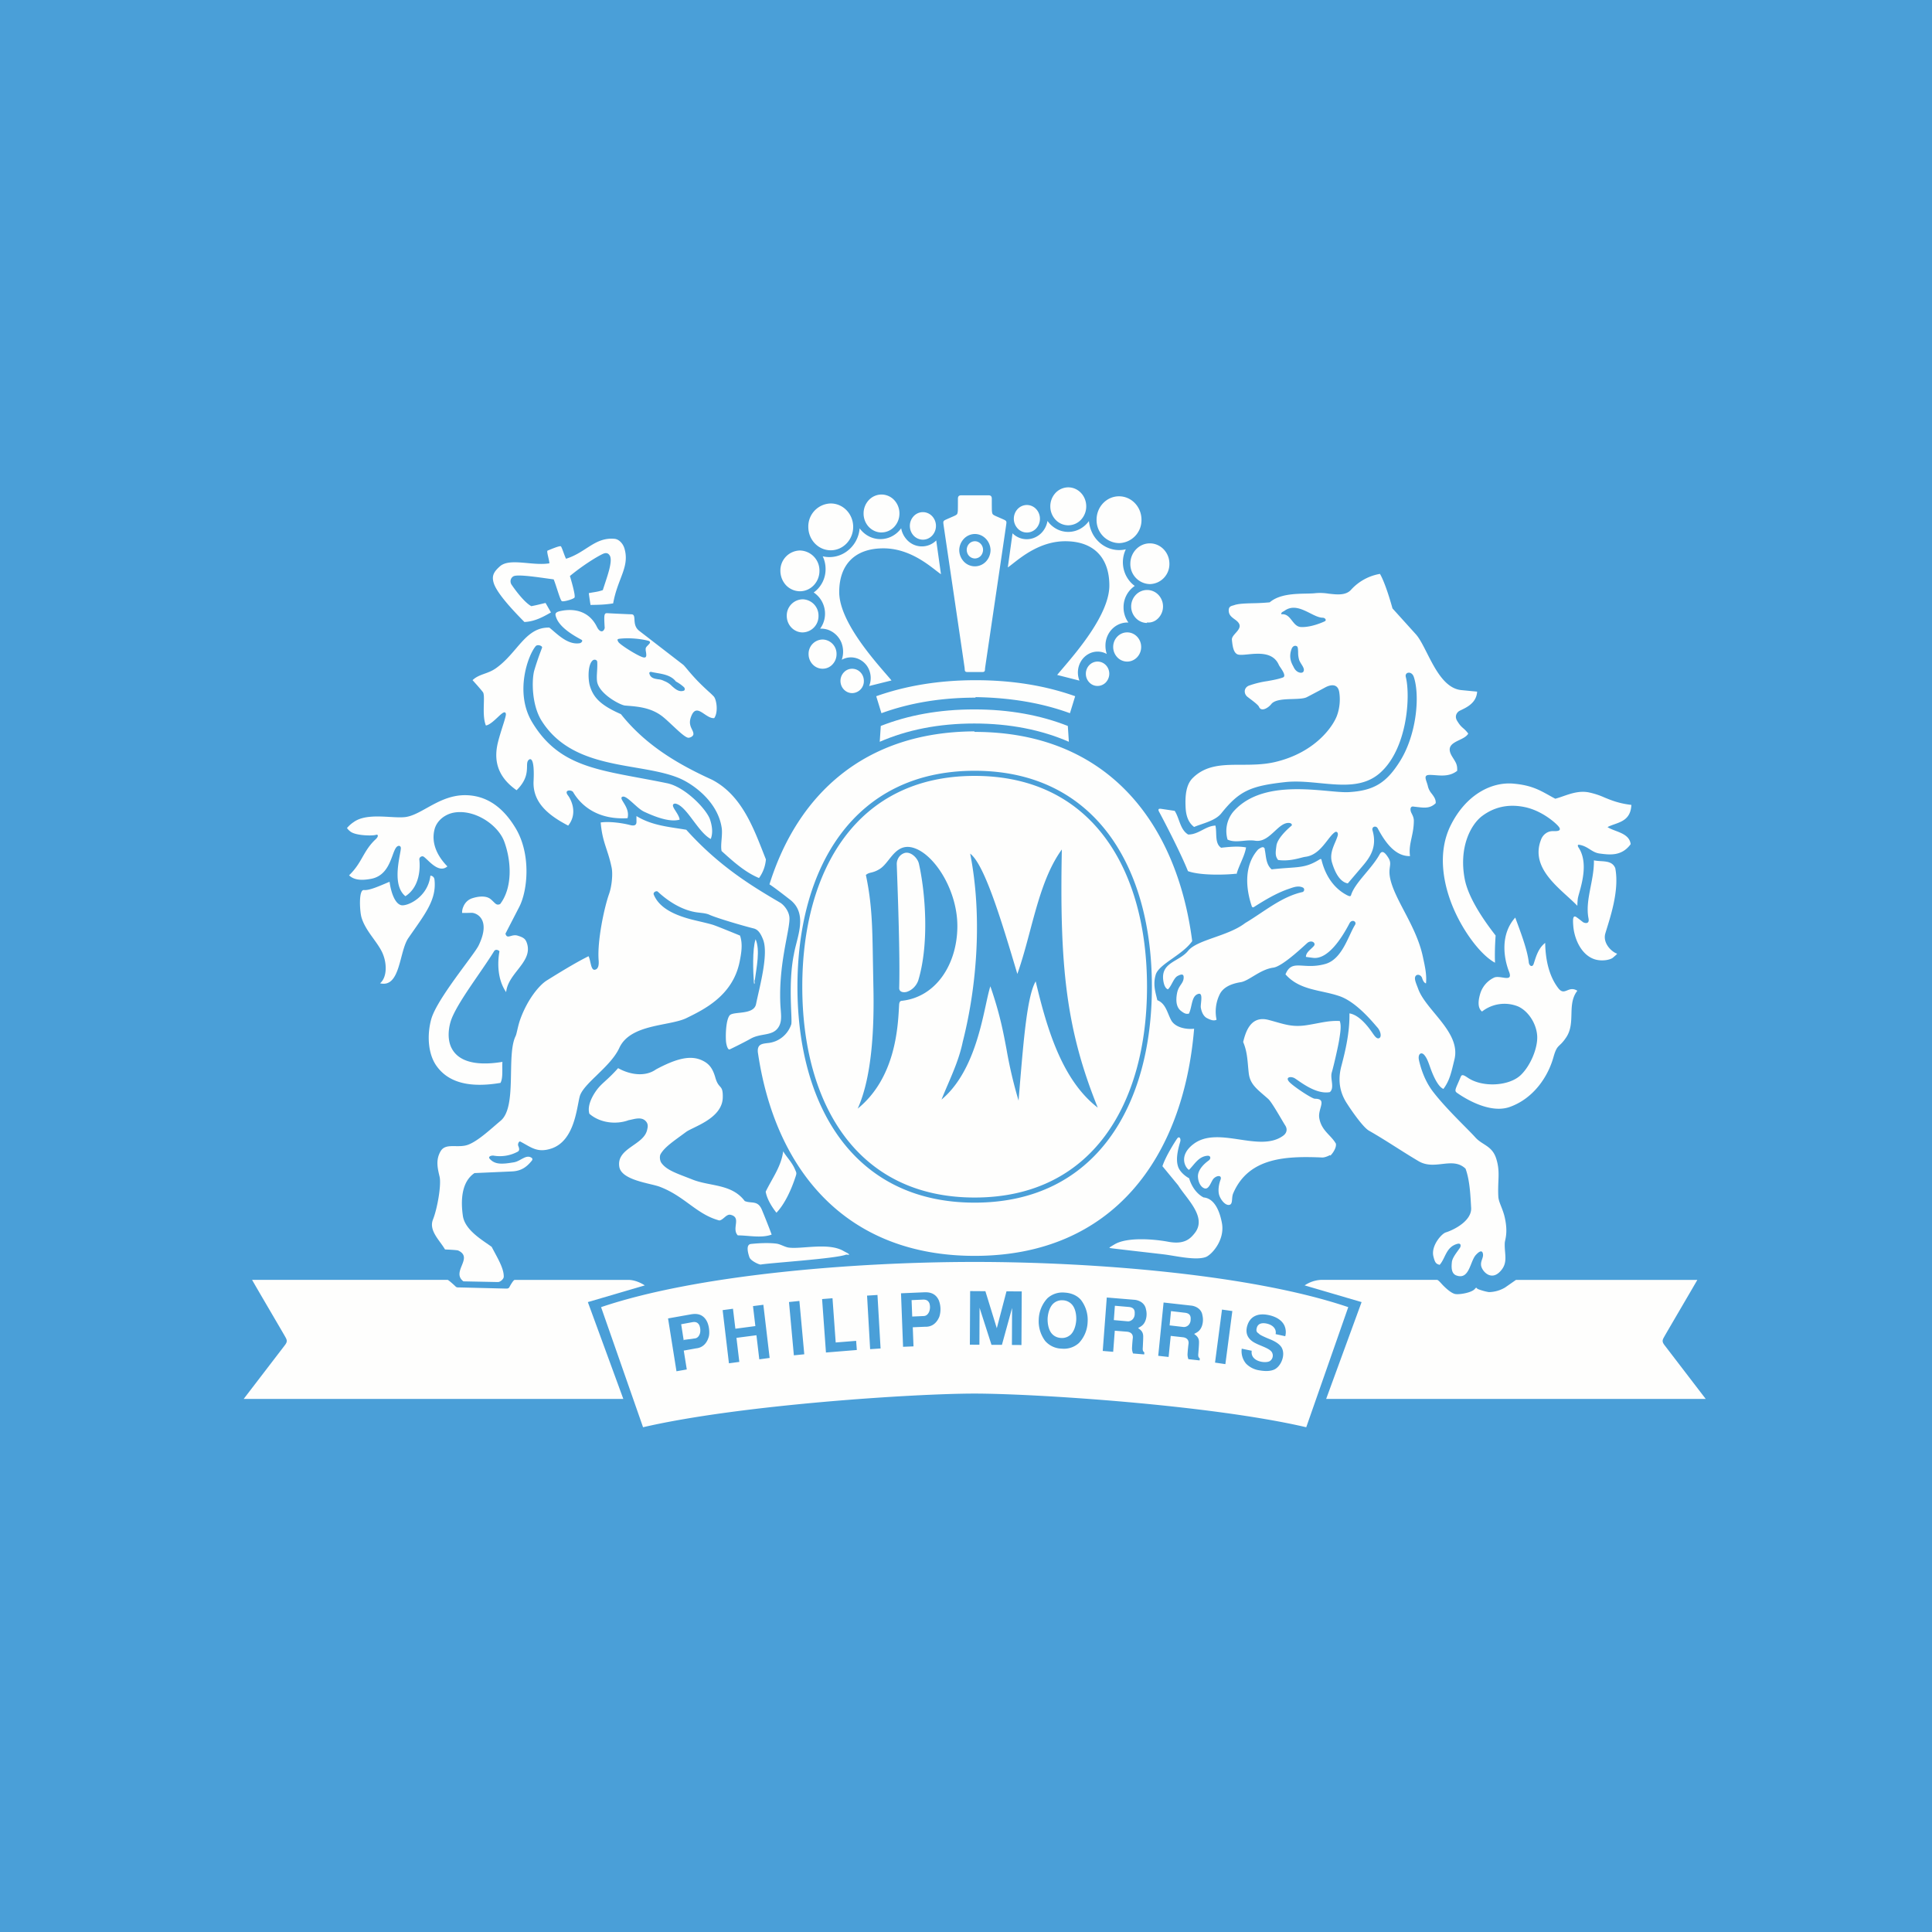 <?xml version="1.0" encoding="UTF-8"?>
<!-- generated by Finnhub -->
<svg viewBox="0 0 55.5 55.5" xmlns="http://www.w3.org/2000/svg">
<path d="M 0,0 H 55.5 V 55.5 H 0 Z" fill="rgb(74, 159, 216)"/>
<path d="M 21.672,28.153 C 21.675,28.214 21.69,28.248 21.666,28.268 C 21.663,28.247 21.66,28.25 21.656,28.215 C 21.636,27.94 21.607,27.275 21.706,26.98 C 21.841,27.299 21.733,27.781 21.682,28.168 Z M 27.988,20.784 C 29.019,20.784 29.924,20.97 30.705,21.309 L 30.675,20.854 C 29.892,20.546 28.997,20.379 27.988,20.379 C 26.978,20.379 26.084,20.546 25.302,20.854 L 25.272,21.309 C 26.052,20.969 26.956,20.784 27.988,20.784 Z" fill="rgb(254, 254, 253)"/>
<path d="M 28.018,20.026 C 29.041,20.041 29.942,20.198 30.736,20.488 L 30.886,20 C 30.046,19.701 29.094,19.54 28.028,19.54 C 26.963,19.54 26.012,19.702 25.171,20 L 25.321,20.488 C 26.115,20.198 27.016,20.041 28.028,20.041 Z M 31.868,35.844 C 31.887,35.821 31.942,35.792 32.013,35.749 C 32.394,35.519 33.217,35.606 33.557,35.671 C 34.022,35.759 34.193,35.585 34.321,35.423 C 34.684,34.963 34.086,34.441 33.846,34.051 L 33.393,33.501 C 33.486,33.214 33.754,32.796 33.814,32.71 C 33.874,32.623 33.928,32.705 33.905,32.793 C 33.882,32.879 33.76,33.243 33.836,33.491 C 33.874,33.641 34.03,33.779 34.16,33.848 C 34.223,34.068 34.365,34.288 34.573,34.398 C 34.924,34.428 35.055,34.875 35.103,35.141 C 35.19,35.631 34.802,36.048 34.641,36.109 C 34.353,36.219 33.757,36.073 33.431,36.034 C 33.267,36.014 31.98,35.868 31.934,35.859 C 31.927,35.858 31.886,35.854 31.867,35.844 Z M 22.831,33.578 C 22.877,33.686 22.891,33.69 22.858,33.79 C 22.687,34.316 22.479,34.657 22.305,34.837 C 22.305,34.837 22.044,34.527 21.996,34.233 C 22.18,33.851 22.443,33.51 22.498,33.073 C 22.598,33.241 22.743,33.379 22.831,33.578 Z M 24.398,36.041 C 24.366,36.051 24.318,36.036 24.298,36.044 C 23.98,36.159 22.176,36.274 21.853,36.326 C 21.813,36.333 21.565,36.222 21.529,36.118 C 21.492,36.014 21.416,35.753 21.57,35.735 C 21.859,35.704 22.137,35.702 22.313,35.727 C 22.418,35.742 22.549,35.823 22.651,35.838 C 23.017,35.892 23.801,35.683 24.233,35.938 C 24.309,35.982 24.366,35.999 24.398,36.041 Z M 46.455,27.396 C 46.435,27.429 46.375,27.474 46.335,27.51 C 46.267,27.569 46.036,27.623 45.825,27.562 C 45.425,27.445 45.219,26.963 45.194,26.585 C 45.182,26.419 45.179,26.275 45.286,26.347 C 45.32,26.369 45.388,26.422 45.473,26.489 C 45.501,26.511 45.67,26.571 45.633,26.383 C 45.529,25.858 45.797,25.303 45.788,24.715 C 46.018,24.765 46.298,24.691 46.401,24.938 C 46.528,25.596 46.241,26.392 46.117,26.811 C 46.054,27.02 46.183,27.226 46.352,27.344 C 46.384,27.366 46.418,27.384 46.455,27.396 Z M 44.388,27.086 C 44.396,27.599 44.511,28.059 44.766,28.389 C 44.951,28.628 45.054,28.299 45.312,28.461 C 45.005,28.853 45.274,29.378 44.992,29.8 C 44.781,30.116 44.736,29.975 44.624,30.375 C 44.464,30.941 44.046,31.561 43.365,31.801 C 42.836,31.986 42.168,31.613 41.861,31.398 C 41.765,31.331 41.812,31.294 41.964,30.929 C 41.998,30.846 42.068,30.896 42.179,30.969 C 42.602,31.245 43.352,31.199 43.683,30.886 C 43.968,30.616 44.181,30.097 44.158,29.753 C 44.136,29.409 43.911,29.053 43.617,28.915 A 1.043,1.043 0 0,0 42.574,29.058 C 42.431,28.948 42.471,28.712 42.524,28.538 A 0.751,0.751 0 0,1 42.923,28.082 C 43.099,28.006 43.476,28.241 43.35,27.914 C 43.192,27.508 43.097,26.839 43.528,26.359 C 43.661,26.722 43.875,27.269 43.916,27.639 C 43.927,27.756 44.023,27.793 44.056,27.692 C 44.118,27.51 44.178,27.249 44.388,27.086 Z" fill="rgb(254, 254, 253)"/>
<path d="M 38.206,33.182 C 38.151,33.212 38.051,33.254 37.982,33.251 C 36.962,33.208 35.87,33.238 35.425,34.283 C 35.367,34.421 35.431,34.613 35.294,34.614 C 35.179,34.615 35.057,34.447 35.021,34.323 C 34.986,34.198 35.011,34.025 35.061,33.893 C 35.111,33.76 34.971,33.754 34.868,33.852 C 34.794,33.922 34.739,34.173 34.609,34.14 C 34.515,34.116 34.424,33.993 34.413,33.807 C 34.403,33.621 34.569,33.447 34.718,33.34 C 34.8,33.28 34.775,33.195 34.69,33.201 C 34.427,33.219 34.312,33.456 34.154,33.607 C 34.048,33.541 33.851,33.2 34.277,32.871 C 34.989,32.318 36.181,33.132 36.867,32.621 C 36.947,32.561 37,32.454 36.921,32.331 C 36.841,32.209 36.541,31.665 36.431,31.568 C 36.123,31.295 35.913,31.162 35.873,30.832 C 35.835,30.509 35.841,30.238 35.712,29.933 C 35.778,29.671 35.913,29.163 36.437,29.298 C 36.872,29.411 37.097,29.52 37.55,29.448 C 37.949,29.384 38.163,29.314 38.487,29.33 C 38.538,29.469 38.501,29.675 38.471,29.868 C 38.441,30.062 38.311,30.628 38.258,30.807 C 38.205,30.985 38.346,31.249 38.202,31.373 C 37.772,31.453 37.275,31.009 37.17,30.963 C 37.064,30.917 36.928,30.946 37.026,31.068 S 37.687,31.563 37.771,31.563 C 38.141,31.563 37.853,31.848 37.898,32.116 C 37.96,32.484 38.233,32.602 38.375,32.852 C 38.401,32.969 38.277,33.144 38.216,33.197 Z M 14.789,36.767 H 18.044 C 18.253,36.767 18.436,36.869 18.523,36.925 L 16.887,37.405 L 17.906,40.187 H 7 L 8.18,38.647 C 8.261,38.542 8.249,38.5 8.192,38.399 C 8.136,38.297 7.284,36.849 7.242,36.766 H 12.857 C 12.883,36.766 13.057,36.925 13.087,36.956 C 13.118,36.99 13.17,36.984 13.205,36.984 C 13.24,36.984 14.511,37.017 14.554,37.017 C 14.597,37.017 14.624,36.998 14.636,36.97 C 14.65,36.943 14.746,36.766 14.789,36.766 Z M 43.552,36.767 H 48.759 C 48.715,36.849 47.864,38.297 47.809,38.399 C 47.751,38.5 47.739,38.542 47.821,38.648 L 49,40.187 H 38.096 L 39.114,37.405 L 37.478,36.925 A 0.927,0.927 0 0,1 37.956,36.766 H 41.281 C 41.316,36.766 41.394,36.861 41.446,36.916 C 41.499,36.97 41.682,37.155 41.812,37.174 C 41.942,37.193 42.284,37.131 42.368,37.026 C 42.421,36.961 42.412,37.008 42.448,37.026 C 42.481,37.045 42.682,37.109 42.778,37.118 A 0.95,0.95 0 0,0 43.231,36.989 L 43.551,36.766 Z" fill="rgb(254, 254, 253)"/>
<path d="M 35.51,25.098 C 35.316,25.125 34.515,25.166 34.126,25.025 C 33.911,24.48 33.357,23.428 33.303,23.331 C 33.248,23.235 33.297,23.227 33.355,23.235 L 33.745,23.293 C 33.887,23.515 33.898,23.833 34.132,23.973 C 34.431,23.976 34.628,23.728 34.915,23.716 C 34.965,23.923 34.886,24.227 35.079,24.353 C 35.314,24.327 35.575,24.301 35.795,24.344 C 35.755,24.594 35.588,24.864 35.521,25.113 Z M 19.714,23.836 C 20.664,24.892 21.609,25.46 22.409,25.929 C 22.532,26.002 22.679,26.195 22.679,26.387 C 22.68,26.764 22.365,27.691 22.417,28.847 C 22.43,29.117 22.48,29.329 22.361,29.511 C 22.191,29.773 21.856,29.67 21.559,29.841 C 21.398,29.933 21.009,30.125 20.963,30.145 C 20.918,30.166 20.879,30.069 20.86,29.953 C 20.841,29.837 20.84,29.325 20.958,29.171 C 21.058,29.041 21.654,29.171 21.719,28.843 C 21.814,28.37 22.086,27.413 21.921,26.991 C 21.843,26.791 21.765,26.7 21.65,26.671 C 21.372,26.603 20.594,26.376 20.379,26.278 C 20.293,26.238 20.188,26.23 20.049,26.213 C 19.659,26.167 19.249,25.943 18.897,25.615 C 18.857,25.577 18.753,25.633 18.78,25.698 C 18.937,26.081 19.37,26.296 19.956,26.436 C 20.214,26.497 20.359,26.531 20.471,26.564 C 20.582,26.597 21.258,26.876 21.258,26.876 C 21.345,27.125 21.291,27.4 21.25,27.613 C 21.057,28.602 20.22,29 19.722,29.245 C 19.234,29.484 18.11,29.407 17.791,30.103 C 17.535,30.659 16.743,31.131 16.651,31.507 C 16.563,31.858 16.496,32.779 15.834,32.995 C 15.434,33.125 15.261,32.958 14.95,32.795 C 14.905,32.772 14.872,32.865 14.884,32.905 C 14.897,32.945 14.951,33.044 14.87,33.085 A 1.078,1.078 0 0,1 14.187,33.199 C 14.127,33.186 14.005,33.219 14.069,33.29 C 14.219,33.456 14.414,33.448 14.764,33.389 C 14.957,33.357 15.114,33.15 15.272,33.261 C 15.289,33.272 15.309,33.303 15.276,33.344 C 15.144,33.505 14.993,33.638 14.71,33.651 L 13.63,33.699 C 13.264,33.946 13.23,34.463 13.297,34.929 C 13.359,35.349 13.885,35.639 14.125,35.819 C 14.267,36.097 14.48,36.43 14.471,36.679 C 14.469,36.742 14.371,36.832 14.301,36.829 L 13.312,36.809 C 12.95,36.531 13.616,36.134 13.162,35.923 C 13.122,35.906 12.784,35.893 12.784,35.893 C 12.63,35.628 12.311,35.349 12.438,35.033 C 12.564,34.717 12.682,34.038 12.628,33.803 C 12.573,33.568 12.509,33.323 12.658,33.07 C 12.806,32.818 13.159,32.996 13.453,32.882 C 13.747,32.769 14.113,32.419 14.381,32.196 C 14.865,31.793 14.539,30.323 14.811,29.765 C 14.846,29.695 14.871,29.493 14.945,29.283 C 15.151,28.711 15.488,28.303 15.706,28.166 C 15.908,28.041 16.49,27.674 16.907,27.469 C 16.972,27.594 16.97,27.878 17.087,27.858 C 17.206,27.838 17.204,27.678 17.197,27.586 C 17.153,27.035 17.357,26.073 17.497,25.679 C 17.577,25.453 17.607,25.103 17.571,24.927 C 17.461,24.388 17.304,24.207 17.256,23.627 C 17.543,23.587 17.932,23.656 18.101,23.701 C 18.271,23.746 18.284,23.659 18.284,23.606 C 18.284,23.552 18.282,23.506 18.284,23.443 C 18.736,23.721 19.238,23.754 19.714,23.836 Z" fill="rgb(254, 254, 253)"/>
<path d="M 36.328,24.392 C 36.373,24.554 36.351,24.822 36.531,24.974 C 37.247,24.892 37.464,24.964 37.896,24.695 C 37.919,24.681 37.953,24.664 37.961,24.695 C 38.013,24.915 38.176,25.445 38.694,25.715 C 38.752,25.744 38.797,25.762 38.811,25.715 C 38.92,25.358 39.402,24.962 39.634,24.54 C 39.703,24.415 39.786,24.488 39.882,24.64 C 40.01,24.843 39.856,24.906 39.943,25.27 C 40.095,25.897 40.695,26.622 40.877,27.496 C 40.926,27.73 40.991,27.99 40.964,28.25 C 40.914,28.237 40.876,28.174 40.854,28.1 C 40.823,28 40.701,27.966 40.658,28.052 C 40.62,28.126 40.688,28.265 40.742,28.413 C 40.972,29.035 41.972,29.656 41.782,30.433 C 41.692,30.801 41.648,31.035 41.465,31.281 C 41.323,31.225 41.186,30.951 41.085,30.663 C 41.01,30.448 40.977,30.383 40.919,30.311 C 40.832,30.204 40.718,30.271 40.765,30.468 C 40.814,30.678 40.921,31.043 41.166,31.361 C 41.546,31.857 42.174,32.441 42.379,32.671 C 42.583,32.901 42.866,32.908 42.984,33.291 C 43.103,33.673 43.018,33.906 43.042,34.373 C 43.052,34.547 43.169,34.71 43.229,34.984 C 43.326,35.424 43.231,35.612 43.227,35.708 C 43.212,36.038 43.34,36.28 43.082,36.538 C 42.823,36.796 42.582,36.518 42.55,36.37 C 42.519,36.22 42.632,36.126 42.596,36 C 42.561,35.877 42.437,36.008 42.4,36.047 C 42.228,36.227 42.215,36.78 41.835,36.639 C 41.679,36.581 41.695,36.376 41.708,36.254 C 41.72,36.133 41.848,35.977 41.937,35.849 C 41.962,35.815 41.992,35.693 41.853,35.735 C 41.535,35.83 41.526,36.145 41.356,36.335 C 41.261,36.306 41.225,36.292 41.176,36.087 C 41.106,35.79 41.408,35.443 41.531,35.404 C 41.805,35.317 42.283,35.054 42.261,34.696 C 42.242,34.382 42.228,33.916 42.1,33.572 C 41.725,33.214 41.22,33.634 40.752,33.357 C 40.287,33.084 39.828,32.767 39.325,32.48 C 39.153,32.382 38.813,31.889 38.679,31.677 C 38.431,31.284 38.457,30.911 38.535,30.617 C 38.652,30.175 38.775,29.646 38.765,29.112 C 39.09,29.16 39.381,29.608 39.449,29.705 C 39.501,29.778 39.564,29.862 39.63,29.816 C 39.696,29.77 39.653,29.609 39.567,29.514 C 39.466,29.403 38.982,28.79 38.482,28.617 C 37.942,28.43 37.341,28.458 36.928,27.99 C 37.115,27.53 37.433,27.872 38.073,27.691 C 38.559,27.554 38.732,26.878 38.925,26.57 C 38.986,26.47 38.834,26.394 38.767,26.523 C 38.547,26.944 38.15,27.567 37.723,27.516 C 37.61,27.503 37.515,27.488 37.515,27.488 C 37.516,27.35 37.665,27.27 37.745,27.172 C 37.809,27.092 37.69,26.997 37.569,27.077 C 37.521,27.11 36.86,27.759 36.579,27.797 C 36.201,27.847 35.88,28.177 35.642,28.215 C 35.404,28.253 35.136,28.343 35.03,28.581 A 1.122,1.122 0 0,0 34.948,29.293 C 34.867,29.336 34.774,29.299 34.676,29.249 C 34.578,29.201 34.52,29.084 34.496,28.947 C 34.479,28.854 34.573,28.517 34.433,28.549 C 34.221,28.598 34.254,28.914 34.153,29.119 C 34.088,29.129 34.046,29.134 33.924,29.039 C 33.802,28.943 33.77,28.774 33.81,28.545 C 33.85,28.316 33.977,28.27 34,28.118 C 34.02,27.965 33.94,27.978 33.826,28.038 C 33.712,28.1 33.656,28.325 33.551,28.42 C 33.522,28.411 33.456,28.376 33.423,28.2 C 33.32,27.64 33.867,27.638 34.129,27.315 C 34.391,26.991 35.274,26.898 35.769,26.517 C 36.316,26.192 36.812,25.757 37.423,25.624 C 37.476,25.597 37.476,25.529 37.436,25.501 C 37.307,25.432 37.164,25.485 37.047,25.526 C 36.683,25.646 36.344,25.85 36.005,26.066 L 35.966,26.053 C 35.776,25.503 35.738,24.85 36.143,24.401 C 36.223,24.346 36.311,24.288 36.338,24.407 Z M 10.918,28.247 C 11.14,28.057 11.116,27.607 10.953,27.307 C 10.787,26.997 10.489,26.715 10.383,26.349 C 10.336,26.192 10.295,25.551 10.454,25.568 C 10.624,25.586 10.957,25.425 11.191,25.331 C 11.223,25.576 11.324,25.948 11.521,26.002 C 11.682,26.046 12.288,25.789 12.364,25.156 C 12.394,25.156 12.421,25.166 12.443,25.188 C 12.465,25.208 12.478,25.236 12.481,25.267 C 12.549,25.852 12.2,26.267 11.731,26.947 C 11.464,27.333 11.506,28.387 10.919,28.247 Z M 17.757,30.685 C 18.08,30.865 18.521,30.95 18.847,30.719 C 19.444,30.399 19.831,30.316 20.146,30.451 C 20.358,30.543 20.468,30.673 20.548,30.951 C 20.65,31.311 20.771,31.132 20.763,31.527 C 20.75,32.135 19.906,32.37 19.706,32.519 C 19.361,32.775 19.09,32.95 18.975,33.158 C 18.946,33.209 18.95,33.334 18.999,33.405 C 19.156,33.627 19.476,33.718 19.906,33.89 C 20.41,34.085 21.021,34.007 21.394,34.502 C 21.588,34.583 21.767,34.47 21.886,34.752 C 21.923,34.84 22.078,35.219 22.167,35.466 C 21.868,35.574 21.517,35.49 21.194,35.488 C 21.008,35.29 21.309,34.976 20.99,34.898 C 20.864,34.867 20.78,35.047 20.664,35.06 C 20.01,34.886 19.673,34.365 18.953,34.092 C 18.686,33.99 17.857,33.908 17.791,33.52 C 17.701,32.977 18.493,32.902 18.59,32.457 C 18.602,32.4 18.632,32.309 18.565,32.224 C 18.436,32.06 18.215,32.153 18.059,32.179 C 17.695,32.314 17.228,32.256 16.931,31.994 C 16.873,31.799 16.971,31.567 17.096,31.377 C 17.271,31.113 17.414,31.069 17.756,30.685 Z M 27.771,15.795 C 27.771,15.73 27.796,15.667 27.84,15.62 A 0.228,0.228 0 0,1 28.006,15.548 C 28.068,15.548 28.127,15.575 28.171,15.621 A 0.254,0.254 0 0,1 28.221,15.891 A 0.249,0.249 0 0,1 28.171,15.971 A 0.233,0.233 0 0,1 28.005,16.043 A 0.235,0.235 0 0,1 27.789,15.89 A 0.257,0.257 0 0,1 27.771,15.795 Z M 27.556,15.795 A 0.486,0.486 0 0,1 27.694,15.473 A 0.438,0.438 0 0,1 28.005,15.34 C 28.121,15.34 28.233,15.388 28.316,15.473 C 28.4,15.557 28.45,15.673 28.455,15.795 A 0.488,0.488 0 0,1 28.323,16.131 A 0.438,0.438 0 0,1 28.005,16.269 A 0.438,0.438 0 0,1 27.687,16.131 A 0.488,0.488 0 0,1 27.556,15.795 Z M 28.006,19.305 H 28.219 C 28.305,19.305 28.291,19.259 28.299,19.185 C 28.309,19.111 28.895,15.154 28.903,15.085 C 28.915,14.998 28.92,14.973 28.869,14.943 C 28.839,14.924 28.617,14.833 28.574,14.81 C 28.513,14.778 28.505,14.768 28.495,14.686 C 28.491,14.65 28.491,14.448 28.491,14.329 C 28.491,14.242 28.448,14.228 28.387,14.228 H 27.623 C 27.562,14.228 27.518,14.242 27.518,14.328 C 27.518,14.448 27.518,14.65 27.514,14.686 C 27.504,14.768 27.497,14.778 27.436,14.81 C 27.393,14.833 27.172,14.924 27.141,14.943 C 27.089,14.973 27.095,14.998 27.106,15.085 C 27.116,15.154 27.701,19.111 27.71,19.185 C 27.718,19.258 27.704,19.305 27.79,19.305 H 28.005 Z M 29.499,15.298 A 0.36,0.36 0 0,1 29.234,15.181 A 0.407,0.407 0 0,1 29.124,14.901 C 29.124,14.797 29.164,14.696 29.234,14.622 A 0.365,0.365 0 0,1 29.499,14.507 C 29.599,14.507 29.694,14.549 29.764,14.623 C 29.834,14.697 29.874,14.798 29.874,14.903 C 29.874,15.007 29.834,15.108 29.764,15.183 A 0.365,0.365 0 0,1 29.499,15.298 Z M 30.687,15.09 A 0.503,0.503 0 0,1 30.322,14.93 A 0.561,0.561 0 0,1 30.172,14.544 A 0.56,0.56 0 0,1 30.323,14.159 A 0.503,0.503 0 0,1 30.689,14 C 30.826,14 30.957,14.058 31.053,14.16 C 31.15,14.262 31.204,14.401 31.204,14.546 A 0.56,0.56 0 0,1 31.053,14.931 A 0.503,0.503 0 0,1 30.687,15.09 Z M 32.146,15.602 A 0.66,0.66 0 0,1 31.501,14.93 C 31.501,14.558 31.79,14.257 32.146,14.257 C 32.502,14.257 32.791,14.558 32.791,14.93 A 0.659,0.659 0 0,1 32.146,15.602 Z M 33.032,16.779 A 0.574,0.574 0 0,1 32.471,16.194 C 32.471,15.871 32.722,15.609 33.031,15.609 C 33.341,15.609 33.593,15.871 33.593,16.194 A 0.574,0.574 0 0,1 33.032,16.779 Z M 32.38,19.005 A 0.39,0.39 0 0,1 32.097,18.883 A 0.434,0.434 0 0,1 31.978,18.586 C 31.978,18.354 32.158,18.166 32.38,18.166 C 32.602,18.166 32.782,18.354 32.782,18.586 C 32.782,18.816 32.602,19.005 32.38,19.005 Z M 31.53,19.705 A 0.32,0.32 0 0,1 31.293,19.604 A 0.353,0.353 0 0,1 31.193,19.355 C 31.193,19.161 31.344,19.005 31.529,19.005 C 31.716,19.005 31.866,19.161 31.866,19.355 A 0.37,0.37 0 0,1 31.766,19.604 A 0.333,0.333 0 0,1 31.53,19.705 Z M 26.512,15.503 C 26.612,15.503 26.707,15.461 26.777,15.387 A 0.407,0.407 0 0,0 26.887,15.107 A 0.407,0.407 0 0,0 26.777,14.828 A 0.365,0.365 0 0,0 26.512,14.712 C 26.412,14.712 26.317,14.754 26.247,14.828 A 0.407,0.407 0 0,0 26.137,15.108 C 26.137,15.213 26.177,15.313 26.247,15.388 C 26.317,15.461 26.413,15.503 26.512,15.503 Z M 25.322,15.295 A 0.502,0.502 0 0,0 25.688,15.135 A 0.56,0.56 0 0,0 25.838,14.751 A 0.56,0.56 0 0,0 25.688,14.366 A 0.502,0.502 0 0,0 25.323,14.206 A 0.502,0.502 0 0,0 24.958,14.366 A 0.56,0.56 0 0,0 24.808,14.751 A 0.56,0.56 0 0,0 24.958,15.136 C 25.055,15.238 25.186,15.296 25.323,15.296 Z M 23.865,15.808 C 24.22,15.808 24.509,15.506 24.509,15.135 C 24.509,14.764 24.22,14.463 23.865,14.463 A 0.66,0.66 0 0,0 23.22,15.135 C 23.22,15.507 23.508,15.808 23.865,15.808 Z M 22.979,16.985 C 23.289,16.985 23.54,16.723 23.54,16.4 A 0.574,0.574 0 0,0 22.979,15.814 A 0.573,0.573 0 0,0 22.418,16.4 A 0.613,0.613 0 0,0 22.583,16.815 A 0.556,0.556 0 0,0 22.979,16.985 Z M 23.057,18.167 A 0.466,0.466 0 0,0 23.513,17.691 A 0.466,0.466 0 0,0 23.057,17.216 A 0.466,0.466 0 0,0 22.601,17.691 C 22.601,17.954 22.805,18.167 23.057,18.167 Z M 23.63,19.21 A 0.381,0.381 0 0,0 23.913,19.088 A 0.422,0.422 0 0,0 24.031,18.791 A 0.41,0.41 0 0,0 23.63,18.371 A 0.41,0.41 0 0,0 23.228,18.791 C 23.228,18.902 23.271,19.009 23.347,19.088 A 0.39,0.39 0 0,0 23.63,19.21 Z M 24.48,19.911 A 0.343,0.343 0 0,0 24.816,19.561 C 24.816,19.367 24.666,19.211 24.48,19.211 A 0.32,0.32 0 0,0 24.244,19.312 A 0.354,0.354 0 0,0 24.144,19.561 C 24.144,19.754 24.295,19.911 24.48,19.911 Z" fill="rgb(254, 254, 253)"/>
<path d="M 32.943,17.881 C 33.074,17.896 33.19,17.846 33.275,17.757 A 0.485,0.485 0 0,0 33.275,17.086 A 0.447,0.447 0 0,0 32.63,17.086 A 0.484,0.484 0 0,0 32.63,17.757 A 0.447,0.447 0 0,0 32.953,17.896 Z M 24.968,19.707 A 0.616,0.616 0 0,0 24.918,19.149 A 0.58,0.58 0 0,0 24.712,18.955 A 0.554,0.554 0 0,0 24.443,18.884 A 0.55,0.55 0 0,0 24.181,18.953 A 0.719,0.719 0 0,0 24.169,18.456 A 0.658,0.658 0 0,0 23.809,18.1 A 0.607,0.607 0 0,0 23.559,18.06 A 0.725,0.725 0 0,0 23.688,17.497 A 0.728,0.728 0 0,0 23.375,17.02 A 0.82,0.82 0 0,0 23.716,16.347 A 0.832,0.832 0 0,0 23.634,15.981 A 0.84,0.84 0 0,0 24.339,15.829 A 0.898,0.898 0 0,0 24.585,15.544 A 0.936,0.936 0 0,0 24.695,15.178 C 24.765,15.274 24.855,15.352 24.959,15.406 A 0.721,0.721 0 0,0 25.626,15.404 A 0.75,0.75 0 0,0 25.888,15.175 A 0.64,0.64 0 0,0 26.026,15.475 A 0.582,0.582 0 0,0 26.895,15.525 L 27.031,16.495 C 26.796,16.34 26.205,15.752 25.377,15.752 S 24.108,16.228 24.108,17.008 C 24.108,17.924 25.296,19.166 25.61,19.547 L 24.968,19.707 Z M 17.936,15.748 C 18.098,16.285 17.743,16.608 17.614,17.333 C 17.391,17.37 17.204,17.375 16.964,17.378 A 12.474,12.474 0 0,1 16.914,17.039 C 17.102,17.002 17.16,17.005 17.317,16.952 C 17.422,16.615 17.614,16.131 17.518,15.962 C 17.483,15.902 17.425,15.862 17.318,15.912 C 17.128,16 16.716,16.261 16.372,16.547 C 16.43,16.74 16.538,17.124 16.503,17.167 C 16.469,17.212 16.193,17.292 16.142,17.27 C 16.092,17.248 15.985,16.837 15.906,16.644 C 15.532,16.594 14.882,16.488 14.751,16.554 A 0.165,0.165 0 0,0 14.67,16.734 A 0.169,0.169 0 0,0 14.698,16.799 C 14.768,16.904 15.054,17.303 15.263,17.413 C 15.407,17.387 15.537,17.351 15.672,17.321 L 15.827,17.593 C 15.592,17.727 15.364,17.853 15.065,17.868 C 14.699,17.498 14.253,17.015 14.177,16.728 C 14.129,16.548 14.173,16.434 14.362,16.268 C 14.643,16.019 15.304,16.264 15.783,16.182 C 15.774,16.06 15.693,15.832 15.731,15.817 C 15.769,15.803 16.082,15.665 16.113,15.695 C 16.143,15.725 16.211,15.955 16.26,16.051 C 16.834,15.874 17.092,15.423 17.66,15.479 C 17.78,15.492 17.895,15.613 17.936,15.749 Z" fill="rgb(254, 254, 253)"/>
<path d="M 27.989,21.01 C 24.838,21.025 22.914,22.819 22.104,25.405 C 22.104,25.405 22.173,25.437 22.698,25.847 C 23.115,26.172 22.988,26.667 22.878,27.097 C 22.85,27.207 22.823,27.314 22.806,27.413 C 22.687,27.996 22.713,28.661 22.729,29.066 C 22.737,29.258 22.742,29.391 22.729,29.43 A 0.793,0.793 0 0,1 22.283,29.908 A 0.816,0.816 0 0,1 22.042,29.965 C 21.882,29.985 21.754,30.001 21.77,30.222 C 22.255,33.574 24.266,36.077 27.999,36.077 C 31.977,36.077 33.999,33.235 34.303,29.552 C 34.069,29.578 33.761,29.515 33.646,29.311 C 33.616,29.256 33.59,29.195 33.565,29.134 C 33.496,28.969 33.427,28.803 33.246,28.732 A 5.823,5.823 0 0,0 33.223,28.637 C 33.176,28.447 33.127,28.249 33.199,28.003 C 33.246,27.84 33.455,27.693 33.683,27.532 C 33.89,27.385 34.114,27.227 34.248,27.035 C 33.804,23.605 31.788,21.025 27.998,21.025 Z M 30.967,19.263 A 0.63,0.63 0 0,0 31.009,19.552 L 30.369,19.389 C 30.408,19.341 30.461,19.279 30.523,19.206 C 30.959,18.695 31.868,17.631 31.868,16.82 C 31.868,16.03 31.428,15.548 30.602,15.548 C 29.917,15.548 29.394,15.957 29.102,16.186 C 29.042,16.233 28.991,16.273 28.951,16.3 L 29.087,15.32 A 0.574,0.574 0 0,0 29.689,15.456 A 0.603,0.603 0 0,0 29.954,15.268 A 0.653,0.653 0 0,0 30.091,14.964 A 0.754,0.754 0 0,0 30.353,15.196 A 0.71,0.71 0 0,0 31.018,15.198 A 0.755,0.755 0 0,0 31.281,14.968 C 31.293,15.098 31.331,15.224 31.391,15.338 A 0.905,0.905 0 0,0 31.637,15.627 C 31.737,15.703 31.852,15.757 31.974,15.783 A 0.827,0.827 0 0,0 32.341,15.78 A 0.86,0.86 0 0,0 32.348,16.536 C 32.408,16.654 32.493,16.756 32.598,16.832 A 0.735,0.735 0 0,0 32.276,17.445 A 0.74,0.74 0 0,0 32.416,17.884 L 32.386,17.883 C 32.038,17.883 31.756,18.18 31.756,18.547 C 31.756,18.629 31.768,18.711 31.794,18.787 A 0.537,0.537 0 0,0 31.264,18.79 A 0.584,0.584 0 0,0 31.059,18.987 A 0.622,0.622 0 0,0 30.967,19.263 Z M 27.998,34.548 H 28 C 29.737,34.548 31.01,33.851 31.85,32.724 C 32.686,31.602 33.09,30.054 33.09,28.346 V 28.344 C 33.09,26.636 32.686,25.087 31.85,23.964 C 31.01,22.839 29.737,22.142 28,22.142 H 27.998 C 26.261,22.142 24.988,22.839 24.148,23.965 C 23.311,25.088 22.908,26.635 22.908,28.344 V 28.346 C 22.908,30.054 23.311,31.602 24.148,32.726 C 24.988,33.852 26.261,34.548 27.998,34.548 Z M 17.267,37.55 L 18.473,41 C 21.24,40.356 26.29,40.032 27.999,40.033 C 29.707,40.033 34.759,40.356 37.524,41 L 38.731,37.55 C 35.975,36.616 31.433,36.251 27.999,36.251 C 24.564,36.251 20.023,36.616 17.267,37.55 Z M 40.001,17.476 S 39.816,16.786 39.642,16.486 A 1.449,1.449 0 0,0 38.806,16.948 C 38.653,17.111 38.4,17.081 38.159,17.053 A 1.516,1.516 0 0,0 37.803,17.038 C 37.727,17.048 37.629,17.05 37.519,17.052 C 37.189,17.059 36.749,17.068 36.475,17.303 A 6.35,6.35 0 0,1 35.987,17.329 C 35.766,17.335 35.575,17.341 35.457,17.383 L 35.424,17.393 C 35.359,17.41 35.28,17.431 35.3,17.575 C 35.315,17.678 35.387,17.73 35.46,17.785 C 35.49,17.806 35.52,17.828 35.545,17.853 C 35.678,17.98 35.585,18.085 35.495,18.186 C 35.437,18.251 35.381,18.315 35.389,18.381 L 35.392,18.414 C 35.408,18.552 35.43,18.738 35.542,18.794 C 35.599,18.822 35.712,18.811 35.848,18.798 C 36.154,18.768 36.578,18.728 36.738,19.104 A 0.594,0.594 0 0,0 36.781,19.172 C 36.847,19.27 36.951,19.425 36.853,19.462 C 36.723,19.509 36.564,19.538 36.401,19.567 A 2.72,2.72 0 0,0 35.875,19.697 C 35.73,19.757 35.722,19.927 35.837,20.019 L 35.905,20.071 C 36.005,20.146 36.143,20.251 36.165,20.301 C 36.234,20.467 36.441,20.327 36.519,20.227 C 36.621,20.097 36.889,20.088 37.134,20.081 C 37.3,20.075 37.454,20.071 37.539,20.028 C 37.619,19.988 37.949,19.813 38.068,19.748 C 38.212,19.669 38.431,19.622 38.472,19.884 C 38.505,20.088 38.489,20.333 38.407,20.556 C 38.304,20.844 37.803,21.613 36.63,21.89 C 36.3,21.967 35.973,21.968 35.661,21.969 C 35.129,21.969 34.641,21.971 34.259,22.354 C 34.08,22.535 34.039,22.834 34.059,23.206 C 34.069,23.384 34.113,23.614 34.303,23.756 C 34.368,23.728 34.439,23.704 34.511,23.679 C 34.728,23.604 34.957,23.524 35.086,23.362 C 35.6,22.719 35.925,22.578 36.913,22.468 C 37.245,22.431 37.589,22.465 37.926,22.498 C 38.557,22.558 39.166,22.618 39.634,22.212 C 40.43,21.521 40.523,19.997 40.384,19.446 C 40.347,19.302 40.554,19.265 40.614,19.446 C 40.792,19.976 40.699,21.091 40.222,21.859 C 39.832,22.485 39.472,22.713 38.746,22.755 C 38.604,22.763 38.401,22.745 38.163,22.723 C 37.347,22.649 36.107,22.537 35.424,23.323 A 0.874,0.874 0 0,0 35.264,24.119 C 35.407,24.184 35.557,24.169 35.713,24.155 C 35.825,24.144 35.94,24.133 36.057,24.151 C 36.284,24.187 36.457,24.026 36.62,23.876 C 36.747,23.758 36.868,23.646 37.002,23.64 C 37.112,23.635 37.123,23.7 37.102,23.719 C 36.947,23.849 36.695,24.095 36.668,24.292 L 36.667,24.299 C 36.641,24.492 36.627,24.595 36.717,24.705 C 36.986,24.741 37.212,24.683 37.371,24.642 C 37.425,24.628 37.471,24.616 37.509,24.612 C 37.799,24.572 37.982,24.335 38.133,24.14 C 38.21,24.041 38.278,23.953 38.349,23.905 C 38.394,23.875 38.456,23.912 38.424,24.018 A 1.813,1.813 0 0,1 38.354,24.198 C 38.281,24.372 38.199,24.564 38.266,24.784 C 38.368,25.124 38.519,25.342 38.718,25.377 L 39.137,24.885 C 39.339,24.648 39.571,24.345 39.429,23.858 C 39.395,23.74 39.532,23.71 39.577,23.795 C 39.787,24.188 40.075,24.603 40.505,24.593 C 40.478,24.398 40.512,24.243 40.549,24.071 C 40.58,23.927 40.614,23.773 40.615,23.577 C 40.615,23.494 40.581,23.425 40.555,23.373 A 1.138,1.138 0 0,1 40.544,23.351 C 40.498,23.252 40.516,23.161 40.594,23.169 L 40.703,23.182 C 40.927,23.208 41.083,23.227 41.243,23.073 C 41.251,22.964 41.193,22.886 41.133,22.805 A 0.542,0.542 0 0,1 41.023,22.605 C 41.013,22.558 40.999,22.514 40.985,22.473 C 40.945,22.355 40.917,22.268 41.048,22.262 C 41.105,22.259 41.168,22.264 41.236,22.269 C 41.432,22.284 41.66,22.301 41.86,22.143 C 41.867,21.979 41.831,21.92 41.759,21.803 A 3.889,3.889 0 0,1 41.706,21.717 C 41.545,21.441 41.732,21.35 41.921,21.259 C 42.026,21.209 42.131,21.157 42.178,21.074 A 0.876,0.876 0 0,0 42.035,20.921 C 41.982,20.875 41.933,20.832 41.855,20.701 C 41.803,20.612 41.812,20.515 41.896,20.441 C 41.913,20.426 41.947,20.41 41.991,20.389 C 42.145,20.314 42.416,20.184 42.433,19.868 C 42.433,19.868 42.308,19.857 41.977,19.824 C 41.507,19.777 41.226,19.221 40.989,18.754 C 40.879,18.537 40.779,18.339 40.674,18.222 L 40,17.476 Z M 36.871,17.563 A 0.146,0.146 0 0,0 36.891,17.552 C 37.138,17.366 37.398,17.497 37.634,17.615 C 37.764,17.681 37.887,17.743 37.995,17.745 C 38.063,17.745 38.117,17.813 38.059,17.846 C 38.034,17.86 37.67,18.029 37.369,18.012 C 37.254,18.006 37.185,17.918 37.115,17.829 C 37.037,17.729 36.958,17.629 36.812,17.647 C 36.792,17.604 36.84,17.579 36.87,17.563 Z M 37.105,18.638 C 37.139,18.549 37.215,18.534 37.262,18.57 C 37.285,18.588 37.288,18.656 37.291,18.735 A 0.74,0.74 0 0,0 37.324,18.969 A 0.846,0.846 0 0,0 37.385,19.079 C 37.435,19.159 37.483,19.235 37.439,19.299 C 37.404,19.349 37.247,19.341 37.164,19.167 A 0.493,0.493 0 0,0 37.148,19.136 C 37.103,19.052 37.011,18.881 37.105,18.638 Z M 15.892,18.122 A 5.107,5.107 0 0,0 15.782,18.029 C 15.349,18.016 15.099,18.308 14.819,18.635 C 14.652,18.83 14.474,19.037 14.241,19.2 C 14.131,19.277 14.02,19.317 13.914,19.355 C 13.79,19.4 13.674,19.443 13.575,19.539 C 13.575,19.539 13.793,19.777 13.873,19.884 C 13.907,19.931 13.903,20.061 13.899,20.219 C 13.894,20.42 13.887,20.666 13.958,20.841 C 14.063,20.824 14.186,20.709 14.292,20.61 C 14.412,20.497 14.511,20.405 14.532,20.506 C 14.541,20.545 14.492,20.7 14.433,20.884 C 14.375,21.07 14.307,21.285 14.28,21.438 C 14.198,21.901 14.32,22.336 14.84,22.701 C 15.131,22.415 15.136,22.181 15.14,22.021 C 15.141,21.935 15.142,21.87 15.188,21.829 C 15.26,21.764 15.358,21.829 15.328,22.434 C 15.296,23.049 15.75,23.42 16.322,23.717 C 16.614,23.352 16.393,22.951 16.316,22.85 C 16.186,22.68 16.421,22.68 16.466,22.757 C 16.64,23.057 17.086,23.56 18.027,23.504 C 18.076,23.32 17.979,23.163 17.911,23.052 C 17.861,22.971 17.827,22.915 17.875,22.89 C 17.944,22.854 18.066,22.965 18.2,23.085 C 18.302,23.177 18.41,23.275 18.508,23.32 C 18.748,23.43 19.214,23.635 19.523,23.546 C 19.518,23.473 19.463,23.386 19.413,23.306 C 19.368,23.237 19.328,23.174 19.331,23.133 C 19.334,23.089 19.384,23.075 19.435,23.093 C 19.595,23.146 19.754,23.358 19.918,23.577 C 20.078,23.789 20.242,24.009 20.418,24.101 C 20.476,23.949 20.471,23.763 20.395,23.538 C 20.301,23.257 19.693,22.61 19.165,22.5 C 18.885,22.442 18.62,22.393 18.368,22.346 C 16.965,22.086 15.982,21.903 15.286,20.745 C 14.78,19.904 15.162,18.829 15.389,18.562 C 15.443,18.5 15.589,18.555 15.572,18.605 L 15.537,18.699 A 8.045,8.045 0 0,0 15.347,19.262 C 15.271,19.544 15.274,20.254 15.559,20.706 C 16.183,21.695 17.275,21.883 18.262,22.052 C 18.718,22.13 19.151,22.205 19.505,22.352 C 19.895,22.514 20.622,23.019 20.733,23.788 C 20.746,23.884 20.738,23.999 20.729,24.113 C 20.719,24.233 20.709,24.353 20.729,24.447 L 20.731,24.449 C 21.066,24.752 21.402,25.056 21.804,25.223 A 1.06,1.06 0 0,0 22.002,24.688 L 21.93,24.505 C 21.618,23.708 21.273,22.825 20.454,22.399 C 19.507,21.967 18.56,21.425 17.837,20.515 C 17.279,20.27 17.047,20.053 16.944,19.698 C 16.892,19.517 16.879,19.096 17.027,18.971 C 17.07,18.935 17.152,18.949 17.157,19.014 C 17.162,19.104 17.157,19.196 17.152,19.285 C 17.145,19.39 17.14,19.491 17.152,19.577 C 17.208,19.935 17.82,20.257 17.955,20.268 L 18.029,20.274 C 18.338,20.299 18.729,20.331 19.059,20.605 C 19.139,20.671 19.229,20.756 19.32,20.841 C 19.513,21.022 19.705,21.203 19.785,21.193 C 19.859,21.185 19.912,21.135 19.918,21.1 C 19.925,21.053 19.904,21.008 19.879,20.956 C 19.839,20.874 19.792,20.776 19.84,20.624 C 19.94,20.312 20.081,20.408 20.237,20.514 C 20.327,20.574 20.422,20.639 20.517,20.629 C 20.636,20.465 20.588,20.111 20.508,20.011 A 2.05,2.05 0 0,0 20.361,19.87 A 7.482,7.482 0 0,1 20.045,19.567 A 6.3,6.3 0 0,1 19.739,19.223 C 19.685,19.159 19.647,19.114 19.629,19.099 L 18.372,18.129 C 18.239,18.031 18.232,17.899 18.226,17.797 C 18.221,17.712 18.216,17.649 18.141,17.647 C 18.102,17.647 17.54,17.621 17.451,17.615 C 17.352,17.609 17.348,17.652 17.371,18.04 C 17.34,18.167 17.231,18.177 17.149,18.011 C 16.931,17.564 16.515,17.468 16.109,17.551 C 15.934,17.587 15.942,17.639 15.979,17.742 C 16.086,18.038 16.502,18.267 16.672,18.361 L 16.705,18.379 C 16.754,18.406 16.704,18.461 16.665,18.475 C 16.367,18.531 16.104,18.305 15.892,18.122 Z M 17.763,18.441 C 17.719,18.363 17.733,18.355 17.835,18.345 C 18.228,18.307 18.631,18.4 18.655,18.42 C 18.697,18.452 18.658,18.49 18.616,18.533 C 18.587,18.563 18.556,18.593 18.549,18.625 A 0.327,0.327 0 0,0 18.556,18.725 C 18.57,18.813 18.584,18.908 18.483,18.885 C 18.335,18.853 17.808,18.52 17.763,18.441 Z M 18.649,19.325 L 18.689,19.298 C 18.741,19.31 18.797,19.32 18.853,19.33 C 19.063,19.366 19.283,19.404 19.416,19.577 C 19.495,19.619 19.568,19.67 19.636,19.73 C 19.674,19.758 19.687,19.813 19.648,19.84 C 19.508,19.889 19.404,19.799 19.3,19.707 A 0.6,0.6 0 0,0 19.077,19.562 A 0.434,0.434 0 0,0 18.91,19.514 C 18.794,19.496 18.674,19.478 18.65,19.325 Z M 45.022,25.745 C 45.128,25.842 45.228,25.933 45.312,26.02 C 45.312,26.02 45.312,25.928 45.325,25.819 C 45.33,25.782 45.346,25.723 45.367,25.649 C 45.454,25.339 45.617,24.754 45.347,24.347 C 45.32,24.307 45.314,24.26 45.361,24.267 C 45.496,24.288 45.586,24.345 45.673,24.4 C 45.759,24.454 45.841,24.506 45.96,24.52 C 46.244,24.557 46.587,24.601 46.844,24.25 C 46.816,24.02 46.603,23.939 46.406,23.864 C 46.322,23.832 46.241,23.801 46.179,23.76 C 46.239,23.727 46.308,23.703 46.379,23.678 C 46.605,23.598 46.846,23.512 46.864,23.122 C 46.514,23.082 46.292,22.992 46.088,22.908 A 2.166,2.166 0 0,0 45.618,22.758 C 45.358,22.716 45.134,22.794 44.914,22.869 A 3.482,3.482 0 0,1 44.679,22.945 C 44.612,22.91 44.549,22.875 44.489,22.841 C 44.211,22.687 43.971,22.554 43.471,22.511 C 42.863,22.458 42.131,22.807 41.682,23.693 C 41.278,24.487 41.452,25.438 41.797,26.193 C 42.073,26.798 42.537,27.433 42.947,27.656 C 42.937,27.414 42.945,27.166 42.964,26.874 C 42.676,26.504 42.184,25.824 42.076,25.248 C 41.903,24.335 42.254,23.681 42.581,23.438 C 42.907,23.196 43.311,23.082 43.805,23.186 C 44.3,23.29 44.695,23.645 44.773,23.743 C 44.886,23.882 44.707,23.879 44.608,23.875 A 0.349,0.349 0 0,0 44.401,23.943 A 0.38,0.38 0 0,0 44.268,24.123 C 43.998,24.813 44.564,25.328 45.022,25.745 Z M 13.308,26.052 A 0.39,0.39 0 0,0 13.275,26.225 C 13.342,26.228 13.395,26.226 13.54,26.222 H 13.543 C 13.675,26.218 14.119,26.394 13.75,27.159 C 13.704,27.254 13.551,27.46 13.363,27.715 C 12.993,28.217 12.486,28.904 12.384,29.292 C 12.261,29.757 12.302,30.28 12.533,30.611 C 12.884,31.116 13.518,31.253 14.377,31.108 C 14.432,31.009 14.431,30.85 14.43,30.698 C 14.429,30.63 14.428,30.564 14.433,30.504 C 13.893,30.594 13.228,30.59 12.978,30.119 C 12.826,29.835 12.895,29.453 12.983,29.241 C 13.124,28.901 13.442,28.439 13.742,28.003 C 13.908,27.761 14.069,27.527 14.192,27.327 C 14.238,27.251 14.327,27.298 14.348,27.328 C 14.28,27.698 14.304,28.163 14.54,28.501 C 14.563,28.256 14.719,28.057 14.869,27.865 C 15.053,27.629 15.229,27.403 15.143,27.114 C 15.101,26.974 15.05,26.934 14.871,26.878 C 14.794,26.855 14.728,26.873 14.674,26.888 C 14.601,26.909 14.549,26.924 14.52,26.821 L 14.915,26.055 C 15.161,25.582 15.261,24.535 14.811,23.789 C 14.509,23.286 14.067,22.859 13.39,22.843 C 12.939,22.833 12.577,23.035 12.257,23.213 C 12.04,23.334 11.841,23.445 11.647,23.471 C 11.529,23.486 11.373,23.478 11.202,23.468 C 10.847,23.448 10.43,23.425 10.167,23.611 A 0.91,0.91 0 0,0 9.967,23.788 L 9.987,23.812 C 10.009,23.838 10.029,23.86 10.072,23.892 C 10.231,24.009 10.709,24.015 10.802,23.982 C 10.862,23.961 10.881,24.025 10.797,24.104 C 10.612,24.275 10.517,24.442 10.418,24.613 C 10.321,24.783 10.222,24.957 10.028,25.145 C 10.183,25.296 10.421,25.291 10.665,25.245 C 11.059,25.168 11.185,24.823 11.278,24.571 C 11.322,24.451 11.358,24.353 11.412,24.315 C 11.47,24.275 11.519,24.311 11.515,24.371 C 11.513,24.411 11.502,24.471 11.488,24.545 C 11.428,24.875 11.317,25.478 11.646,25.745 C 12.08,25.467 12.07,24.891 12.046,24.691 C 12.04,24.626 12.119,24.575 12.173,24.611 C 12.2,24.63 12.235,24.663 12.276,24.701 C 12.425,24.843 12.653,25.061 12.852,24.889 C 12.549,24.579 12.386,24.209 12.482,23.829 C 12.545,23.574 12.787,23.379 13.07,23.339 C 13.657,23.255 14.308,23.701 14.484,24.172 C 14.697,24.747 14.723,25.505 14.368,25.97 C 14.281,26.01 14.244,25.972 14.178,25.907 C 14.155,25.884 14.128,25.857 14.096,25.831 C 13.969,25.724 13.746,25.746 13.576,25.801 A 0.398,0.398 0 0,0 13.414,25.893 A 0.429,0.429 0 0,0 13.308,26.053 Z M 19.729,39.34 L 19.433,39.392 L 19.191,37.874 L 19.831,37.76 C 19.935,37.742 20.155,37.704 20.291,37.93 C 20.371,38.06 20.391,38.275 20.363,38.391 C 20.303,38.611 20.165,38.718 19.996,38.734 L 19.642,38.798 L 19.729,39.34 Z M 21.239,39.123 L 20.94,39.163 L 20.759,37.636 L 21.056,37.596 L 21.125,38.17 L 21.699,38.094 L 21.631,37.52 L 21.929,37.482 L 22.109,39.009 L 21.812,39.049 L 21.73,38.357 L 21.156,38.432 L 21.238,39.123 Z M 22.664,37.403 L 22.964,37.372 L 23.104,38.904 L 22.805,38.934 L 22.665,37.403 Z M 23.727,38.853 L 23.616,37.318 L 23.915,37.294 L 24.007,38.565 L 24.594,38.518 L 24.614,38.781 L 23.727,38.853 Z M 24.907,37.219 L 25.207,37.2 L 25.296,38.737 L 24.996,38.757 L 24.908,37.219 Z M 26.242,38.677 L 25.942,38.689 L 25.883,37.152 L 26.532,37.124 C 26.636,37.12 26.859,37.11 26.969,37.354 A 0.714,0.714 0 0,1 26.985,37.822 C 26.899,38.032 26.75,38.119 26.579,38.113 L 26.221,38.128 L 26.242,38.677 Z M 29.074,37.573 L 28.782,38.633 L 28.482,38.632 L 28.14,37.568 L 28.135,38.63 L 27.861,38.628 L 27.869,37.089 L 28.307,37.092 L 28.635,38.156 L 28.913,37.096 L 29.351,37.098 L 29.343,38.638 L 29.069,38.636 L 29.074,37.573 Z M 31.06,37.353 A 0.94,0.94 0 0,1 31.244,37.978 A 0.925,0.925 0 0,1 30.996,38.578 A 0.638,0.638 0 0,1 30.501,38.742 A 0.647,0.647 0 0,1 30.025,38.522 A 0.943,0.943 0 0,1 29.84,37.897 A 0.934,0.934 0 0,1 30.089,37.295 A 0.64,0.64 0 0,1 30.585,37.132 C 30.77,37.142 30.945,37.212 31.06,37.352 Z M 31.978,38.833 L 31.678,38.808 L 31.794,37.273 L 32.604,37.34 C 32.748,37.36 32.89,37.443 32.92,37.613 A 0.544,0.544 0 0,1 32.91,37.923 C 32.864,38.053 32.797,38.096 32.694,38.149 A 0.564,0.564 0 0,0 32.718,38.169 C 32.768,38.206 32.835,38.257 32.84,38.375 C 32.843,38.431 32.834,38.593 32.83,38.685 L 32.828,38.72 C 32.821,38.807 32.844,38.827 32.873,38.85 L 32.869,38.908 L 32.549,38.881 A 0.39,0.39 0 0,1 32.519,38.734 A 4.51,4.51 0 0,1 32.543,38.425 C 32.547,38.321 32.479,38.265 32.374,38.255 L 32.024,38.227 L 31.978,38.834 Z M 33.57,38.981 L 33.272,38.948 L 33.426,37.417 L 34.232,37.507 C 34.377,37.529 34.518,37.617 34.542,37.787 A 0.552,0.552 0 0,1 34.525,38.099 C 34.475,38.226 34.407,38.268 34.304,38.318 L 34.328,38.338 C 34.376,38.376 34.442,38.429 34.443,38.548 C 34.446,38.611 34.429,38.814 34.423,38.891 C 34.414,38.978 34.437,38.999 34.466,39.024 L 34.461,39.08 L 34.139,39.045 A 0.38,0.38 0 0,1 34.114,38.897 A 4.52,4.52 0 0,1 34.144,38.59 C 34.151,38.486 34.084,38.427 33.982,38.415 L 33.631,38.376 L 33.57,38.981 Z M 35.104,37.62 L 35.401,37.662 L 35.201,39.187 L 34.904,39.143 L 35.104,37.62 Z M 36.895,38.075 A 0.46,0.46 0 0,1 36.921,38.385 L 36.644,38.325 C 36.672,38.205 36.597,38.071 36.396,38.024 C 36.253,37.991 36.138,38.02 36.104,38.142 C 36.076,38.243 36.105,38.272 36.164,38.312 C 36.187,38.352 36.397,38.438 36.48,38.472 L 36.505,38.482 C 36.58,38.514 36.742,38.588 36.814,38.705 C 36.942,38.921 36.796,39.265 36.594,39.347 C 36.457,39.403 36.286,39.388 36.126,39.356 A 0.673,0.673 0 0,1 35.796,39.174 A 0.554,0.554 0 0,1 35.671,38.743 L 35.958,38.803 C 35.948,38.863 35.958,38.923 35.988,38.972 C 36.04,39.056 36.141,39.102 36.24,39.12 C 36.339,39.138 36.437,39.127 36.48,39.098 A 0.189,0.189 0 0,0 36.537,38.845 C 36.491,38.769 36.366,38.716 36.237,38.662 C 36.157,38.629 36.074,38.594 36.009,38.554 C 35.865,38.464 35.759,38.319 35.831,38.08 C 35.901,37.845 36.101,37.703 36.45,37.779 C 36.526,37.795 36.791,37.859 36.895,38.075 Z" fill="rgb(254, 254, 253)" fill-rule="evenodd"/>
<path d="M 19.631,38.493 L 19.971,38.447 C 20.063,38.43 20.099,38.34 20.111,38.289 A 0.382,0.382 0 0,0 20.089,38.069 C 20.039,37.972 19.957,37.969 19.884,37.983 L 19.568,38.041 L 19.641,38.508 Z M 26.205,37.82 L 26.539,37.805 C 26.632,37.801 26.679,37.717 26.697,37.667 A 0.38,0.38 0 0,0 26.701,37.446 C 26.663,37.344 26.581,37.33 26.507,37.334 L 26.187,37.348 L 26.205,37.82 Z M 30.75,38.346 C 30.85,38.257 30.906,38.089 30.917,37.919 C 30.924,37.749 30.885,37.576 30.794,37.475 A 0.369,0.369 0 0,0 30.534,37.353 A 0.363,0.363 0 0,0 30.263,37.443 C 30.163,37.532 30.106,37.699 30.095,37.87 C 30.089,38.04 30.128,38.214 30.218,38.314 C 30.29,38.394 30.383,38.43 30.478,38.435 A 0.361,0.361 0 0,0 30.75,38.345 Z M 31.997,37.922 L 32.403,37.958 A 0.179,0.179 0 0,0 32.479,37.941 A 0.191,0.191 0 0,0 32.543,37.893 A 0.224,0.224 0 0,0 32.596,37.737 C 32.604,37.626 32.561,37.557 32.429,37.545 L 32.027,37.51 L 31.997,37.922 Z M 33.6,38.074 L 34.004,38.121 A 0.19,0.19 0 0,0 34.146,38.061 A 0.223,0.223 0 0,0 34.203,37.907 C 34.213,37.796 34.173,37.726 34.04,37.711 L 33.639,37.664 L 33.599,38.074 Z M 28,34.401 H 27.998 C 26.308,34.401 25.071,33.726 24.257,32.635 C 23.44,31.539 23.047,30.022 23.047,28.345 V 28.344 C 23.047,26.667 23.44,25.151 24.257,24.056 C 25.071,22.964 26.307,22.289 27.998,22.289 H 28 C 29.69,22.289 30.927,22.964 31.74,24.055 C 32.558,25.151 32.95,26.668 32.95,28.344 V 28.346 C 32.95,30.022 32.557,31.538 31.74,32.634 C 30.927,33.726 29.69,34.401 28,34.401 Z M 25.894,28.751 C 26.884,28.651 27.494,27.706 27.502,26.621 C 27.509,25.612 26.884,24.601 26.297,24.375 C 25.907,24.224 25.71,24.472 25.529,24.701 C 25.448,24.803 25.369,24.901 25.279,24.958 A 0.754,0.754 0 0,1 25.024,25.066 C 24.971,25.079 24.929,25.089 24.874,25.134 C 25.05,25.966 25.06,26.624 25.076,27.6 L 25.089,28.307 C 25.115,29.398 25.072,30.887 24.639,31.847 C 25.718,30.97 25.793,29.533 25.826,28.91 L 25.828,28.875 C 25.831,28.815 25.845,28.756 25.894,28.752 Z M 25.814,24.636 A 0.316,0.316 0 0,1 25.971,24.509 C 26.146,24.441 26.359,24.637 26.398,24.814 C 26.584,25.642 26.698,27.107 26.379,28.164 A 0.543,0.543 0 0,1 26.251,28.368 A 0.506,0.506 0 0,1 26.051,28.492 C 25.956,28.52 25.827,28.501 25.831,28.38 C 25.856,27.476 25.797,25.83 25.761,24.837 A 0.344,0.344 0 0,1 25.814,24.637 Z M 27.656,29.93 C 28.082,28.258 28.212,26.254 27.87,24.522 C 28.279,24.832 28.759,26.411 29.225,27.978 C 29.365,27.584 29.477,27.164 29.589,26.743 C 29.817,25.888 30.045,25.033 30.503,24.403 C 30.437,27.754 30.623,29.563 31.535,31.819 C 30.506,31.027 30.071,29.539 29.752,28.191 C 29.512,28.597 29.41,29.819 29.3,31.127 L 29.26,31.616 A 12.736,12.736 0 0,1 28.914,30.143 C 28.817,29.629 28.724,29.129 28.45,28.333 C 28.41,28.455 28.371,28.631 28.325,28.843 C 28.155,29.628 27.879,30.892 27.047,31.587 C 27.103,31.445 27.164,31.304 27.225,31.161 C 27.395,30.766 27.567,30.363 27.656,29.931 Z" fill="rgb(254, 254, 253)" fill-rule="evenodd"/>
</svg>
